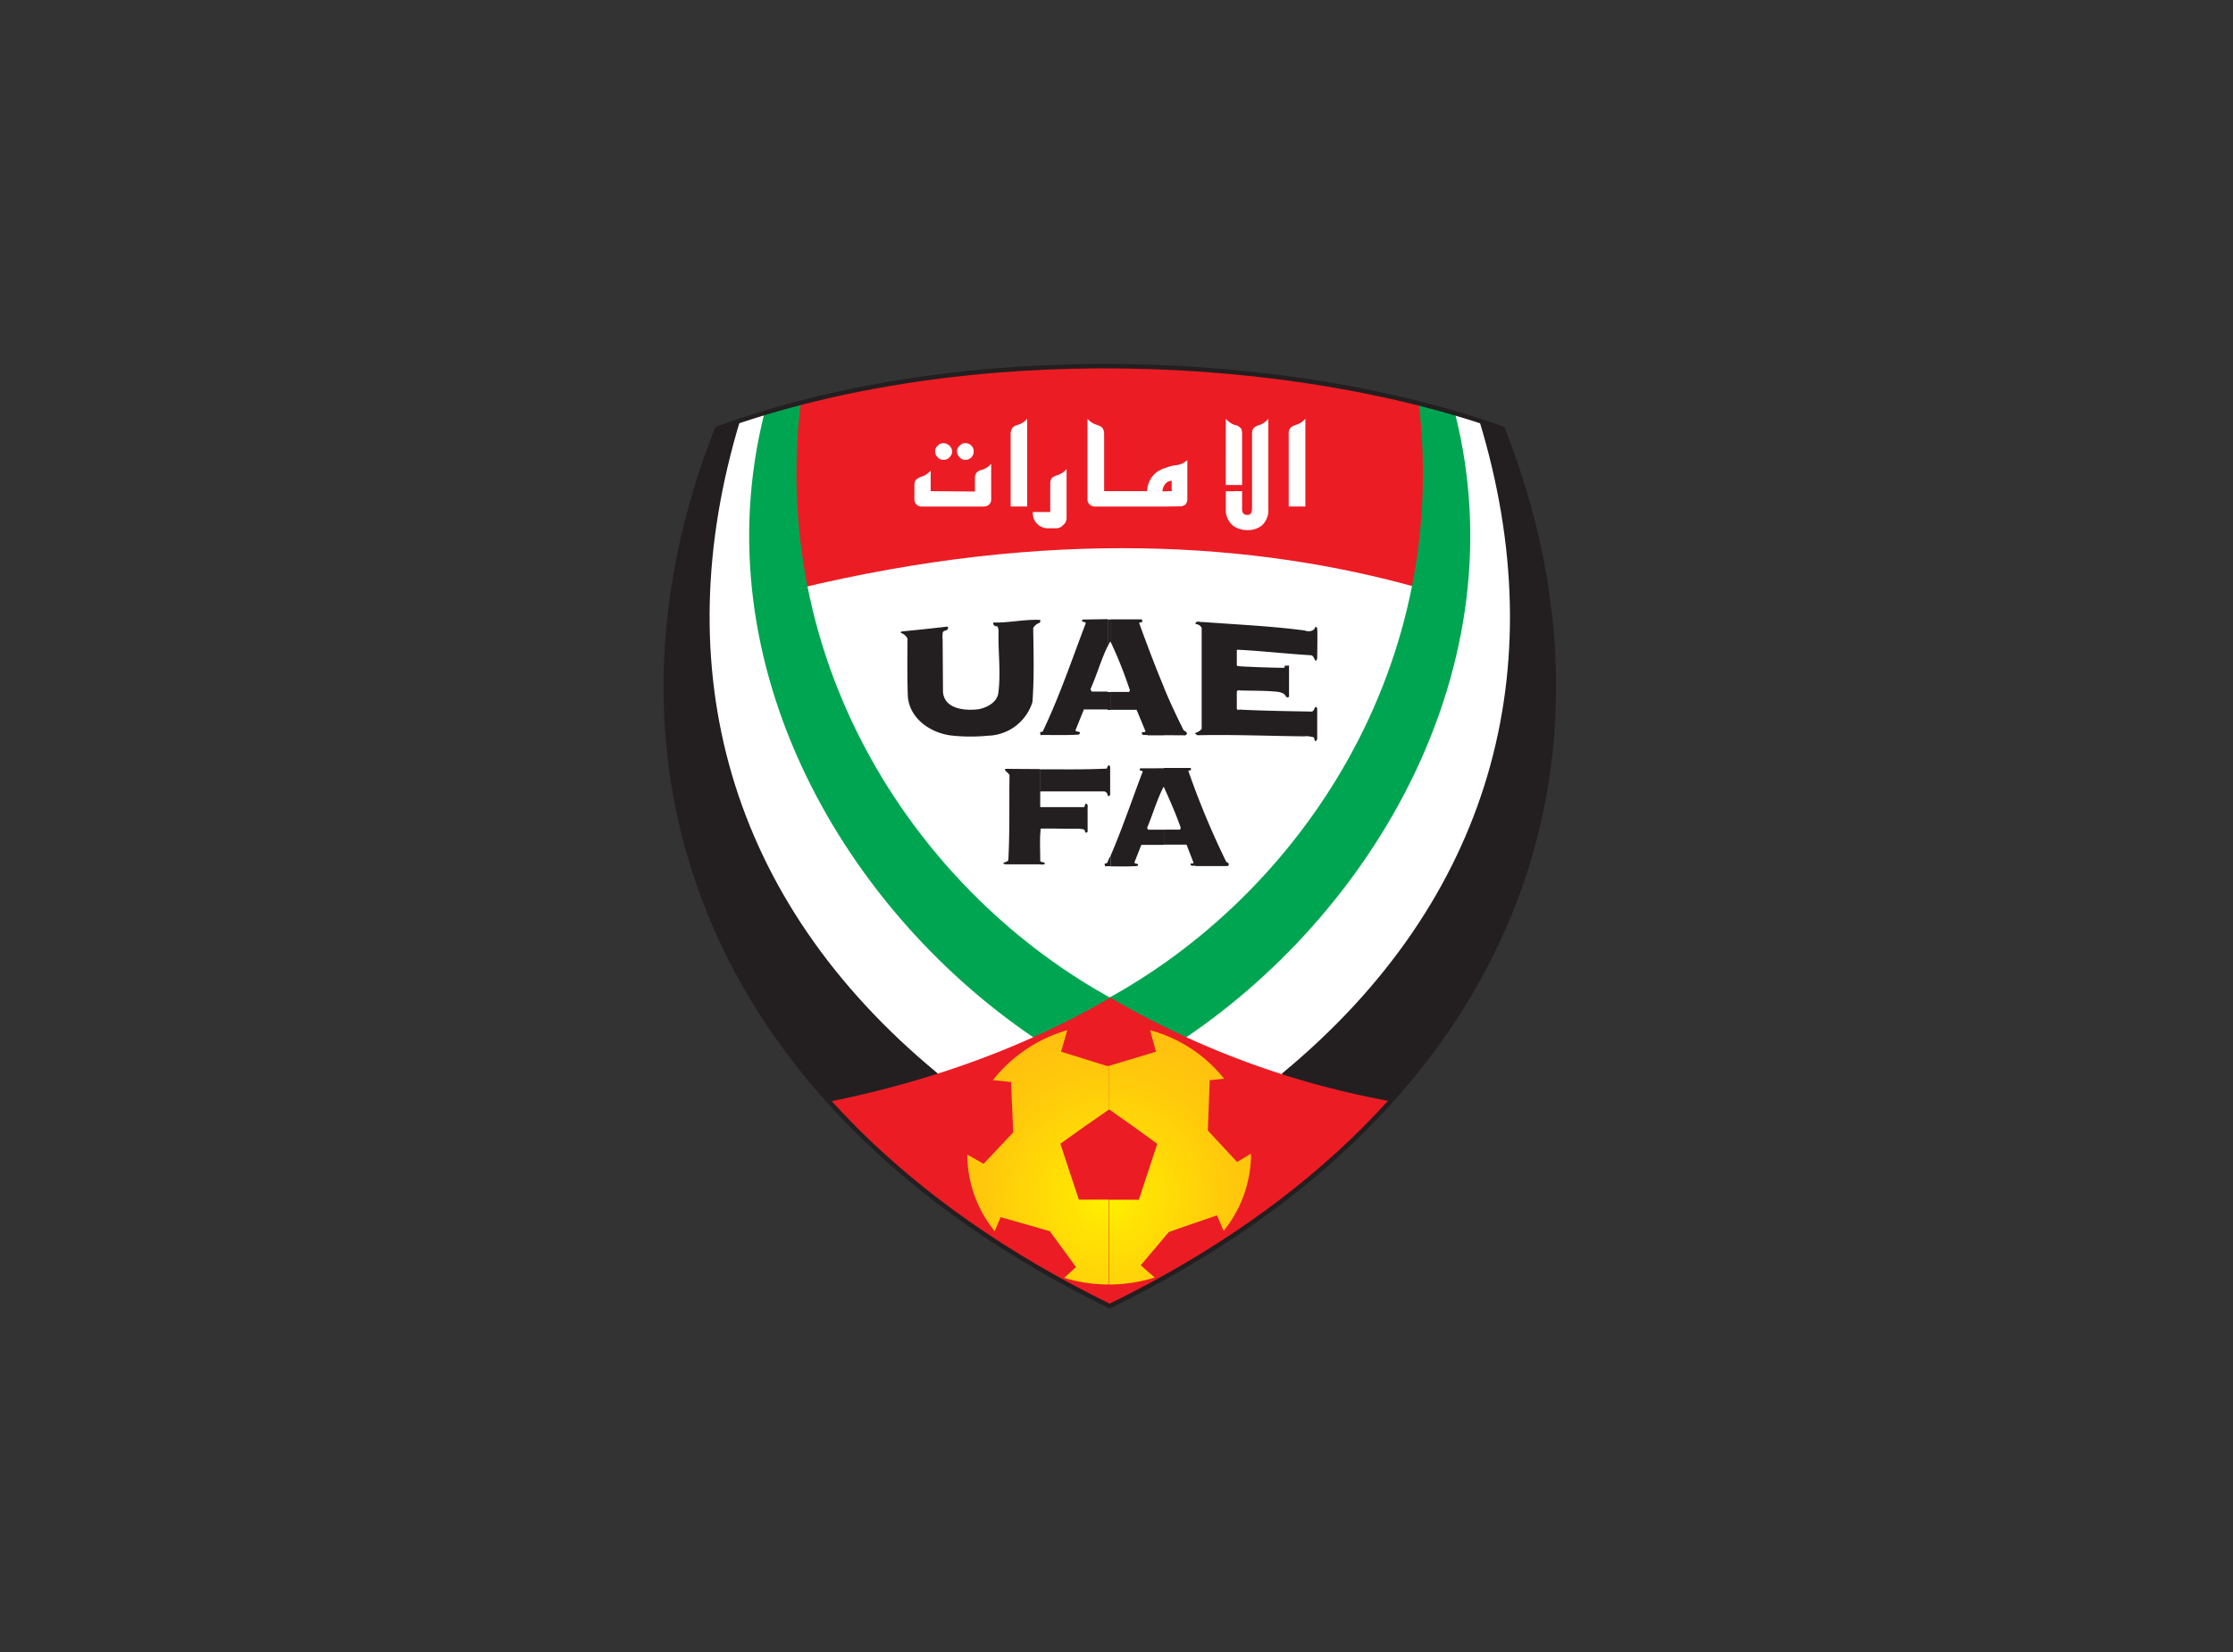 <svg xmlns="http://www.w3.org/2000/svg" xmlns:xlink="http://www.w3.org/1999/xlink" id="Layer_1" data-name="Layer 1" viewBox="0 0 500 370"><rect x="0" y="0" width="500" height="370" fill="#333333" stroke="none"/><defs><style>.cls-1{fill:#fff;}.cls-1,.cls-2,.cls-3,.cls-4,.cls-5{fill-rule:evenodd;}.cls-2{fill:#ec1c24;}.cls-3{fill:#231f20;}.cls-4{fill:#00a551;}.cls-5{fill:url(#radial-gradient);}.cls-6{fill:none;stroke:#231f20;}</style><radialGradient id="radial-gradient" cx="248.04" cy="102.08" r="37.35" gradientTransform="matrix(1, 0, 0, -1, 0, 370)" gradientUnits="userSpaceOnUse"><stop offset="0" stop-color="#fff100"></stop><stop offset="0.24" stop-color="#ffe204"></stop><stop offset="0.71" stop-color="#ffca0b"></stop><stop offset="1" stop-color="#ffc10e"></stop></radialGradient></defs><title>uaefa</title><path class="cls-1" d="M336.47,96c28.77,72.95,4.81,151.12-88,196.54C155.76,247.15,131.72,169,160.57,96,216.52,75.64,289.22,79.12,336.47,96Z"></path><path class="cls-2" d="M176.81,90.89C223.9,78.12,279.19,80,321,91.22v25.12l-3.32,15.33c-36.48-10.28-82.89-13.43-139.34.25l-3.48-23.13Z"></path><path class="cls-3" d="M249.35,293l-39.54-52.72c-46.75-38.64-60.93-90.52-44.1-146.07L160.57,96C131.64,169.23,155.84,247.56,249.35,293Z"></path><path class="cls-4" d="M171.18,92.46l8.13-2.4c-7.38,61.51,28.59,112.41,72.28,135l-18.07,8.7C189.33,204.87,156.84,149.17,171.18,92.46Z"></path><path class="cls-3" d="M247.69,293l39.55-52.72c46.66-38.64,60.92-90.52,44-146.07L336.47,96C365.32,169.23,341.12,247.56,247.69,293Z"></path><path class="cls-4" d="M325.78,92.46l-8.13-2.4c7.38,61.51-28.6,112.4-72.29,135l18.08,8.71C307.71,204.87,340.12,149.17,325.78,92.46Z"></path><path class="cls-2" d="M311.35,246.65c-15.58,17.33-36.47,33-62.83,45.93-26.36-12.93-47.17-28.52-62.84-45.84,23.13-4.64,44.52-12.52,62.92-23.29A191.9,191.9,0,0,0,311.35,246.65Z"></path><path class="cls-5" d="M248.36,248.47l5.39,3.81,5.38,3.9-2.07,6.3L255,268.7h-6.63v19a35,35,0,0,0,10.19-1.57l-3.14-2.74,6.3-7.46,10.78-3.73,1.49,3.48a27.41,27.41,0,0,0,6.13-17.07c0-.09,0-.09-.08-.17L277,260.25l-6.55-7.05.42-11.27,3.23-.33a31.81,31.81,0,0,0-16.58-10.86l1.33,4.81-10.45,3.15v9.77Zm0,0h0v-9.78l-.42.08-10.36-3.23,1.4-4.81a32.76,32.76,0,0,0-16.66,11.19l4.06.42.5,11.27-6.64,7.05-3.65-2.07h0a27.31,27.31,0,0,0,6.13,17.15l1.33-3.14,11,3.14,5.89,8.05-2.66,2.4a33.22,33.22,0,0,0,10,1.49h0v-19h-6.71l-2.07-6.22-2.07-6.3,5.47-3.9Z"></path><path class="cls-1" d="M276.29,117.91V110h1.83v4c0,.91.42,1.33,1.16,1.33s1-.42,1.07-1.33V97.2A2.42,2.42,0,0,1,280.6,96a2.58,2.58,0,0,1,1.16-.74A4.56,4.56,0,0,0,284,93.8V114a4.58,4.58,0,0,1-1.5,3.73,5.05,5.05,0,0,1-3.07,1,5.7,5.7,0,0,1-3.14-.84Zm0-9.28h1.83V97.2a2.42,2.42,0,0,0-.25-1.25,2.58,2.58,0,0,0-1.16-.74c-.16,0-.25-.09-.42-.09v13.51Zm12.27,4.81V97.19a1.74,1.74,0,0,1,.33-1.25c.16-.33.58-.49,1.16-.74a4.49,4.49,0,0,0,2.24-1.41v19.65ZM276.29,95.12v13.51h-1.82V93.79a4.94,4.94,0,0,0,1.82,1.33Zm0,14.92v7.87c-.08-.08-.08-.16-.16-.16a4.45,4.45,0,0,1-1.65-3.73v-4Zm-15,3.4V110h1.07v-2.32a2.25,2.25,0,0,0-1.07.34v-3.32a6.84,6.84,0,0,1,2-.5,4.53,4.53,0,0,0,2.57-1.16v8.79a1.75,1.75,0,0,1-.42,1.16,2,2,0,0,1-1.16.42Zm-51.9-12.35a1.48,1.48,0,0,1,.58-1.25,1.53,1.53,0,0,1,1.33-.58,2,2,0,0,1,1.91,1.83,2,2,0,0,1-.58,1.32,1.76,1.76,0,0,1-1.33.58,1.54,1.54,0,0,1-1.33-.58,1.66,1.66,0,0,1-.58-1.32Zm51.9,3.65v3.31a2.59,2.59,0,0,0-1,2h1v3.4H245.12A1.73,1.73,0,0,1,244,113a1.47,1.47,0,0,1-.5-1.16V93.79a4.49,4.49,0,0,0,2.24,1.41c.58.25,1,.42,1.16.74a2.32,2.32,0,0,1,.33,1.25V110h9.62a5.65,5.65,0,0,1,2-4.14,6.53,6.53,0,0,1,2.49-1.16Zm-26.12,5.13h0v-1.41a2.37,2.37,0,0,1,.25-1.24c.16-.33.58-.5,1.16-.74a4.56,4.56,0,0,0,2.24-1.41V116a1.94,1.94,0,0,1-.75,1.58,2.18,2.18,0,0,1-1.33.74h-2.08a3.36,3.36,0,0,1-3.4-3.4v-.24h3.9v-4.82Zm-8.87,3.57V97.19a2.22,2.22,0,0,1,.34-1.25,1.75,1.75,0,0,1,1.16-.74A4.47,4.47,0,0,0,230,93.79v19.65Zm-12-12.35a1.48,1.48,0,0,1,.58-1.25,1.52,1.52,0,0,1,1.32-.58,1.77,1.77,0,0,1,1.33.58,1.68,1.68,0,0,1,.49,1.25,1.88,1.88,0,0,1-.49,1.32,1.76,1.76,0,0,1-1.33.58,1.51,1.51,0,0,1-1.32-.58,1.63,1.63,0,0,1-.58-1.32Zm4,9v-2.82a2.42,2.42,0,0,1,.25-1.25,1.75,1.75,0,0,1,1.16-.74,4.47,4.47,0,0,0,2.23-1.41v8a1.5,1.5,0,0,1-.49,1.16,1.8,1.8,0,0,1-1.16.42H206.32a1.57,1.57,0,0,1-1.57-1.58V108.8a2.63,2.63,0,0,1,.25-1.25,3.51,3.51,0,0,1,1.16-.74,4.53,4.53,0,0,0,2.23-1.41V110Z"></path><path class="cls-6" d="M336.47,96c28.77,72.95,4.81,151.12-88,196.54C155.76,247.15,131.72,169,160.57,96,216.52,75.64,289.22,79.12,336.47,96Z"></path><path class="cls-3" d="M260.63,189.2v-3.39h3.56c.09-.17.25-.34.16-.5-1.07-3.07-2.4-6.05-3.72-9V172h5.88c.25.09.16.33.16.42-.16.25-.41,0-.58.25a182.57,182.57,0,0,0,8.46,20.3c.08.17.66.25.58.67,0,.16-.09.25-.25.33h-7.13c-.42-.25-1.16.25-1.16-.5.16-.24.5.09.66-.24l-1.57-4.06h-5.05Zm0-24.54V154c1.33,3.23,2.81,6.38,4.39,9.53.08.17.83.34.74.83a1,1,0,0,1-.33.33Zm31.49-23.45c.83.33,2.16.25,2.41-.83.16,0,.33.17.42.34.08,2.23,0,4.39,0,6.71-.09.16-.09.49-.34.58-.41-.42-.41-1.08-1-1.25-5.56-.33-11.36-1-16.58-1.24l-.09.08V149l.16.17c.17.08,5.39.33,10.37.41.33-.08,0-.58.41-.49s.67-.25.75.16v6.47c.16.49-.42.58-.67.33-.25-.67-.91-.91-1.65-1.08-2.9-.33-5.8-.24-8.71-.33a.46.46,0,0,0-.66.5v3.56c.16.58.66.09,1,.25,5.22.25,10.36.33,15.58.42.67.08.67-.58,1-1,.16-.09.33.08.42.25v6.79a.73.73,0,0,1-.33.58c-.5-.08-.09-1-.75-.91a4.7,4.7,0,0,0-1.91-.16c-8-.09-15.84-.42-23.8-.25a1.18,1.18,0,0,1-.58-.49,2.86,2.86,0,0,0,1.5-.92V140.63a1.47,1.47,0,0,0-1.25-.83.21.21,0,0,1-.08-.33c.41-.49,1-.08,1.57-.16C276.87,139.88,284.58,140.21,292.12,141.21ZM260.63,154v10.69H257c-.42-.24-1.33.25-1.33-.58.16-.33.58.09.83-.33l-2-4.81h-5.8v-4h4.14c.09-.25.25-.42.09-.58a96.07,96.07,0,0,0-4.23-10.61v-5.06h6.88c.25.09.16.34.16.58-.16.25-.49-.08-.66.25,1.74,4.82,3.56,9.63,5.56,14.43Zm0,18.07v4.23l-.09-.08c-1.49,2.9-2.4,6.13-3.65,9.11-.08.25.17.34.17.5h3.56v3.39h-5.06l-1.57,4c.41.33,1,.16.82.58l-.16.16c-2.07.16-4.06.08-6,.08v-2.32c2.65-6.13,4.81-12.59,7.22-18.9-.17-.33-.75-.08-.67-.58l.16-.16Zm-11.94-33.32v5.06l-.09-.09a6,6,0,0,0-.58,1.16v-6.13Zm0,16.25v4H248v-4Zm0,36.72V194H248v-.91a7.64,7.64,0,0,1,.67-1.41ZM248,178v-6.3c.17-.33.5-.5.58.16v5.89c.09.33-.24.74-.58.41Zm-15.08-39v0Zm15.08-.33-5.55.09-.16.16c-.09.58.66.16.83.66-3.07,8.05-5.89,16.42-9.62,24.21-.09.24-.42,0-.58.24h0v.25a.47.47,0,0,0,.24.42l.09-.09c2.82,0,5.55.09,8.29-.08l.25-.25c.24-.49-.5-.25-1-.66l1.91-4.73H248v-4h-3.56c-.09-.25-.25-.33-.25-.58,1.41-3.15,2.32-6.46,3.81-9.53v-6.13Zm0,33V178a.91.91,0,0,0-1-.75H233.1l-.16.09V172.3c5,0,9.94.09,14.92-.16a.6.6,0,0,1,.16-.42Zm0,21.38V194h-.33l-.08.08a.73.73,0,0,1-.25-.58c.16-.24.49,0,.49-.24.09,0,.09-.09.17-.17Zm-15.08.58v-.83c.16.5,1.16.08,1,.75a2.31,2.31,0,0,1-.74.08Zm0-6.8v-6.13c.08.08.08.08.16.08h9.62c.33-.16.08-.91.66-.74a1,1,0,0,1,.17.83V186c.16.5-.67.75-.58.09-.34-.58-.83-.33-1.41-.5-2.82.09-5.64-.08-8.54,0C233,186,232.94,186.47,232.94,186.88Zm0-47.74c0,.16,0,.33-.17.42a2.42,2.42,0,0,0-1.4,1.16c.08,5.47.24,11-.17,16.57a10.74,10.74,0,0,1-10,7.54,39.72,39.72,0,0,1-7.71,0c-4.8-.41-9.78-3.65-10.19-8.78-.17-4.31-.09-8.62-.09-13a2.51,2.51,0,0,0-1.49-1.25c0-.16.08-.33.25-.33,3.39-.33,6.71-.67,10.11-1.08.33.09.25.5.09.67-.42.33-1.16.16-1.08,1.07a5.62,5.62,0,0,0,0,1.16l.08,11.77c.34,3.9,5.15,4.23,8.13,3.81,1.83-.41,3.81-1.49,4.23-3.39.67-4.81-.08-9.53.09-14.34-.17-.25,0-.75-.42-.83a.74.74,0,0,1-.74-.42c-.17-.25,0-.42.16-.42,3.4.09,6.8-.74,10.28-.58l.08.17v.09Zm0,24.94v0Zm0,8.22v5h0v9.54c-.09,1.91,0,3.81,0,5.72v1.07h-7.8c-.16-.08-.41-.08-.49-.24.41-.42,1.16-.17,1.16-1,.33-6.22.16-12.43.25-18.65,0-.58-2.08-1.58-.34-1.49Z"></path></svg>